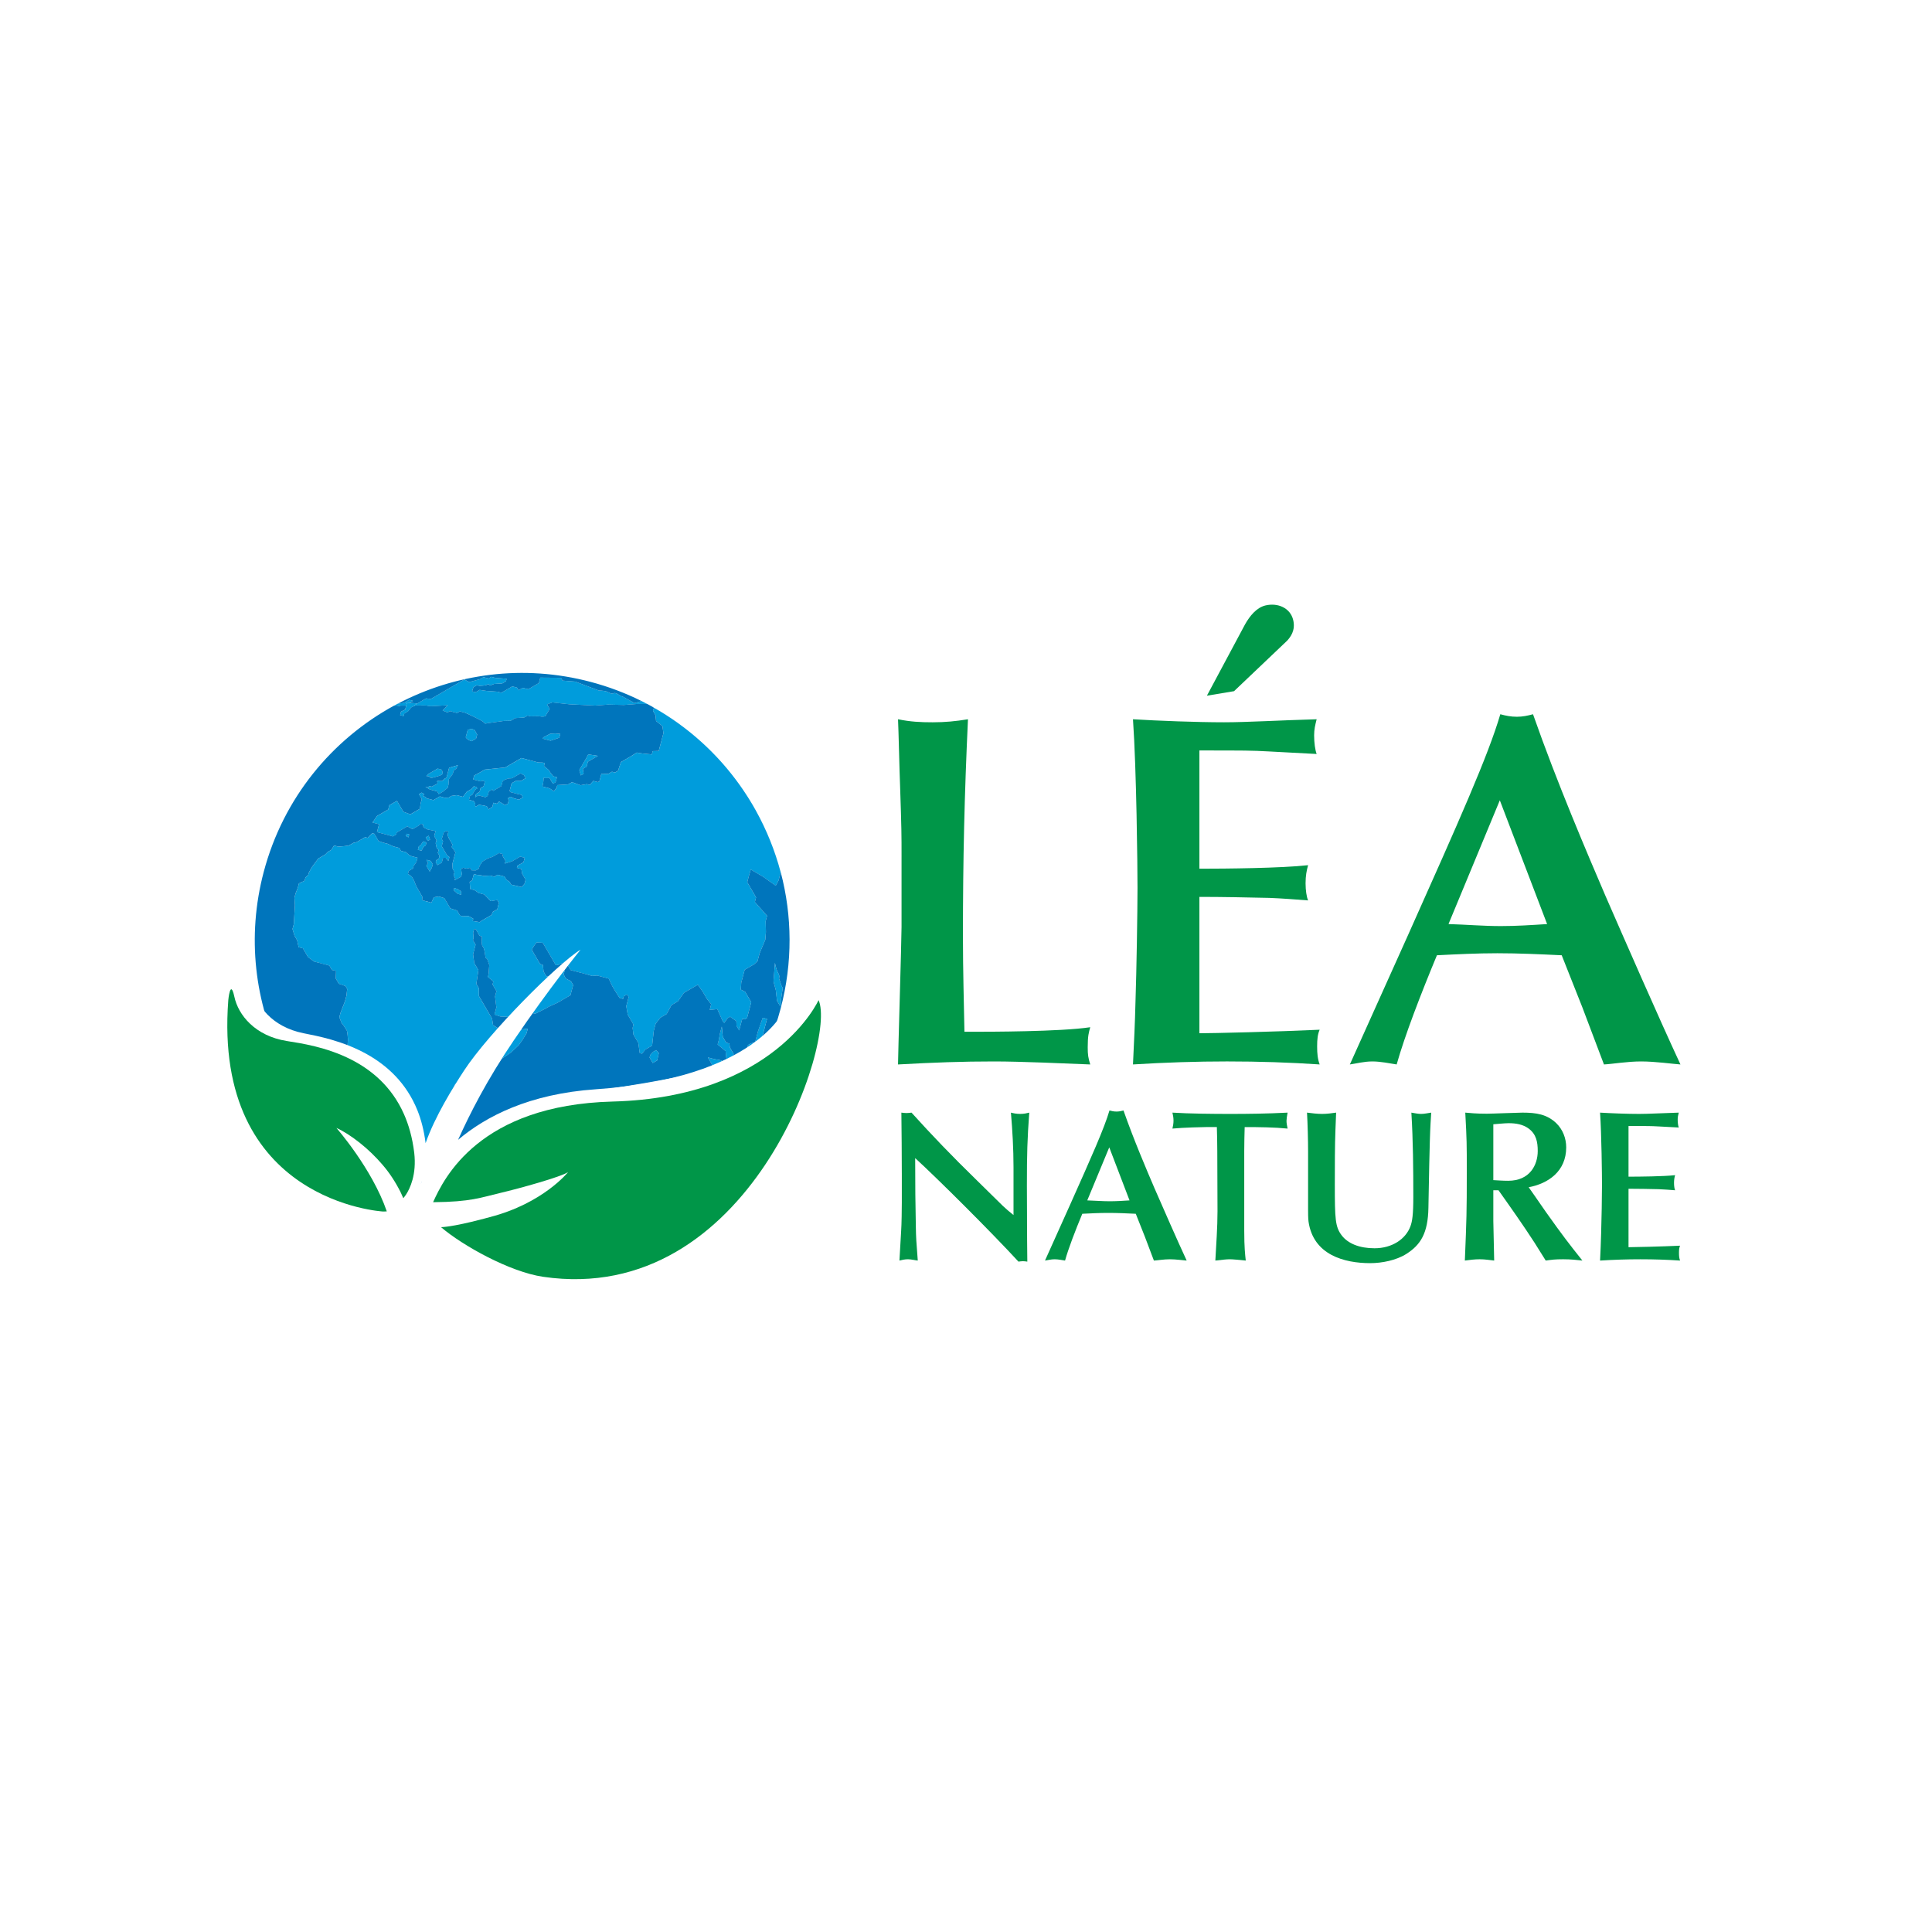 <?xml version="1.0" encoding="UTF-8"?>
<svg id="Calque_2" data-name="Calque 2" xmlns="http://www.w3.org/2000/svg" xmlns:xlink="http://www.w3.org/1999/xlink" viewBox="0 0 300 300">
  <defs>
    <style>
      .cls-1 {
        fill: #009648;
      }

      .cls-2 {
        fill: #0075bc;
      }

      .cls-3, .cls-4 {
        fill: #fff;
      }

      .cls-5 {
        fill: #009cdc;
      }

      .cls-4 {
        fill-rule: evenodd;
        filter: url(#drop-shadow-1);
      }
    </style>
    <filter id="drop-shadow-1" filterUnits="userSpaceOnUse">
      <feOffset dx="4.723" dy="4.723"/>
      <feGaussianBlur result="blur" stdDeviation="4.723"/>
      <feFlood flood-color="#1a171b" flood-opacity=".4"/>
      <feComposite in2="blur" operator="in"/>
      <feComposite in="SourceGraphic"/>
    </filter>
  </defs>
  <path class="cls-4" d="M16.412,77H243.031c21.294,0,38.557,13.503,38.557,30.162v114.837H54.968c-21.292,0-38.556-13.537-38.556-30.195V77Z"/>
  <g>
    <g>
      <path class="cls-1" d="M139.992,133.018c0-3.439,0-4.22-.234-11.173-.078-1.64-.234-8.673-.313-10.157,1.954,.391,3.438,.469,5.391,.469s3.517-.158,5.469-.469c-.547,11.799-.781,21.644-.781,33.676,0,5.47,.156,10.548,.234,14.846h1.406c2.266,0,13.518,0,18.128-.704-.235,.86-.391,1.33-.391,3.126,0,1.172,.078,1.642,.391,2.656-3.985-.156-10.705-.468-14.924-.468-5.001,0-9.22,.156-14.924,.468,0-1.249,.547-19.377,.547-21.331v-10.939Z"/>
      <path class="cls-1" d="M186.243,134.892c3.984,0,12.735-.077,16.877-.547-.235,.86-.391,1.642-.391,2.814,0,1.093,.156,2.11,.391,2.656-2.032-.156-4.063-.314-6.017-.391-3.594-.079-7.266-.156-10.86-.156v21.175c2.031,0,12.032-.235,18.673-.548-.313,.704-.391,1.486-.391,2.579,0,1.172,.078,1.954,.391,2.812-4.688-.312-9.377-.468-14.377-.468-4.687,0-9.61,.156-14.611,.468,.157-3.282,.314-6.485,.391-9.766,.157-4.531,.313-14.064,.313-17.658,0-3.282-.156-18.362-.703-26.175,3.829,.235,9.924,.469,14.143,.469,3.594,0,8.75-.314,14.376-.469-.235,.937-.391,1.563-.391,2.5,0,1.172,.156,2.265,.391,2.891l-7.345-.391c-2.891-.156-3.672-.156-10.86-.156v18.361Zm5.378-27.567l-4.214,.703,5.927-11.082c.731-1.301,1.784-2.599,3.152-2.929,1.899-.457,3.863,.355,4.32,2.254,.403,1.671-.477,2.687-.918,3.195l-8.266,7.859Z"/>
      <path class="cls-1" d="M245.784,156.614l-3.282-8.281c-3.36-.158-6.642-.314-10.001-.314-3.126,0-6.251,.156-9.376,.314-2.5,6.015-5.001,12.501-6.252,16.954-1.015-.156-2.5-.468-3.75-.468-1.328,0-2.423,.312-3.517,.468l9.064-20.158c7.892-17.659,12.423-27.815,14.298-34.223,.859,.235,1.641,.391,2.578,.391,.86,0,1.642-.156,2.5-.391,3.751,10.704,8.438,21.644,11.251,28.206,2.969,6.798,8.126,18.597,11.642,26.175-1.172-.077-3.906-.468-6.094-.468s-4.376,.391-5.782,.468l-3.282-8.673Zm-12.892-32.346l-7.97,19.221c2.734,.077,5.391,.312,8.125,.312,2.422,0,4.767-.156,7.189-.312l-7.345-19.221Z"/>
    </g>
    <g>
      <path class="cls-1" d="M140.032,182.178c0-3.148-.034-6.296-.067-9.41,.268,.033,.536,.066,.804,.066s.502-.033,.77-.066c3.181,3.516,6.161,6.63,10.213,10.581l3.952,3.885c.636,.602,.938,.837,1.674,1.44v-7.434c0-2.847-.168-5.726-.402-8.472,.402,.1,.837,.2,1.44,.2s1.004-.101,1.407-.2c-.302,4.052-.369,6.429-.369,11.318,0,1.942,.034,6.764,.034,8.505,0,.736,.033,2.478,.033,3.315-.235-.034-.469-.067-.67-.067-.234,0-.469,.034-.703,.067-4.253-4.622-12.49-12.825-16.039-16.073,0,4.554,.033,6.998,.101,10.548,.033,1.942,.067,2.277,.301,5.358-.369-.033-1.038-.201-1.507-.201-.502,0-.937,.101-1.339,.201l.268-4.655c.067-.904,.101-3.415,.101-4.353v-4.554Z"/>
      <path class="cls-1" d="M177.77,192.023l-1.407-3.549c-1.44-.067-2.846-.134-4.286-.134-1.34,0-2.679,.067-4.019,.134-1.072,2.577-2.143,5.358-2.678,7.266-.436-.067-1.072-.201-1.608-.201-.568,0-1.038,.134-1.506,.201l3.884-8.64c3.382-7.568,5.324-11.921,6.128-14.666,.368,.101,.703,.167,1.105,.167,.368,0,.703-.066,1.072-.167,1.607,4.587,3.616,9.275,4.821,12.088,1.273,2.914,3.483,7.97,4.99,11.218-.502-.033-1.674-.201-2.612-.201s-1.875,.168-2.478,.201l-1.406-3.717Zm-5.525-13.863l-3.416,8.238c1.172,.033,2.311,.133,3.483,.133,1.038,0,2.042-.066,3.081-.133l-3.148-8.238Z"/>
      <path class="cls-1" d="M193.206,191.152c0,2.546,.134,3.651,.235,4.588-.971-.101-2.043-.201-2.445-.201-.568,0-1.072,.067-2.277,.201,.134-2.546,.335-5.123,.335-7.669l-.034-9.342c0-1.239-.033-2.411-.067-3.718h-1.674c-.301,0-3.516,.067-5.224,.235,.101-.402,.167-.837,.167-1.239s-.066-.837-.167-1.238c2.645,.167,6.362,.2,8.941,.2,2.78,0,5.727-.034,8.941-.2-.101,.569-.168,1.004-.168,1.272,0,.369,.067,.671,.168,1.206-1.975-.201-4.353-.235-6.664-.235-.033,1.206-.067,2.478-.067,3.751v12.389Z"/>
      <path class="cls-1" d="M207.371,175.313c-.101,2.546-.101,5.76-.101,8.64,0,5.324,.067,6.53,1.038,7.836,.972,1.305,2.78,2.042,5.124,2.042,2.712,0,4.855-1.407,5.592-3.449,.268-.736,.435-1.774,.435-4.521,0-4.353-.034-8.74-.301-13.093,.469,.066,.971,.2,1.507,.2s1.072-.134,1.574-.2l-.1,1.607c-.168,2.879-.268,9.778-.335,13.161-.067,3.951-1.206,5.759-3.416,7.166-1.573,1.004-3.817,1.44-5.625,1.44-4.019,0-8.84-1.273-9.577-6.463-.067-.47-.067-1.474-.067-1.776v-9.107c0-1.708-.067-4.32-.168-6.028,.771,.1,1.607,.2,2.344,.2s1.507-.101,2.177-.2l-.101,2.545Z"/>
      <path class="cls-1" d="M238.311,185.693c.501,.704,1.238,1.809,1.741,2.512,2.645,3.717,3.55,4.889,5.66,7.534-.937-.101-1.775-.201-2.981-.201-1.305,0-1.708,.067-2.712,.201-.502-.77-1.239-2.009-1.741-2.78-1.709-2.645-3.785-5.592-5.593-8.137h-.803v4.756c0,.971,.133,5.291,.133,6.161-.67-.067-1.406-.201-2.243-.201-.771,0-1.575,.101-2.311,.201,.267-6.597,.301-7.333,.301-13.796,0-4.387,0-4.856-.234-9.175,.77,.066,1.64,.167,3.348,.167,.871,0,4.755-.167,5.526-.167,2.177,0,3.818,.267,5.257,1.641,1.005,.971,1.54,2.344,1.54,3.75,0,3.717-2.779,5.625-5.827,6.195l.938,1.338Zm-6.429-2.443c.636,.033,1.439,.1,2.31,.1,3.349,0,4.587-2.444,4.587-4.621,0-1.407-.234-2.613-1.406-3.483-.904-.669-2.009-.837-3.114-.837-.636,0-1.876,.134-2.377,.168v8.673Z"/>
      <path class="cls-1" d="M252.876,182.713c1.708,0,5.458-.034,7.233-.235-.101,.369-.168,.704-.168,1.206,0,.47,.067,.905,.168,1.139-.871-.067-1.741-.134-2.579-.168-1.54-.034-3.114-.066-4.654-.066v9.075c.87,0,5.156-.101,8.003-.235-.134,.302-.168,.636-.168,1.105,0,.503,.033,.837,.168,1.206-2.009-.134-4.018-.201-6.161-.201-2.009,0-4.119,.067-6.262,.201,.066-1.407,.133-2.78,.167-4.186,.067-1.942,.134-6.028,.134-7.568,0-1.407-.067-7.87-.301-11.218,1.64,.1,4.253,.2,6.06,.2,1.54,0,3.75-.134,6.162-.2-.101,.402-.168,.67-.168,1.072,0,.502,.067,.971,.168,1.238l-3.148-.167c-1.238-.067-1.574-.067-4.654-.067v7.869Z"/>
    </g>
  </g>
  <g>
    <g>
      <polygon class="cls-5" points="63.545 129.568 63.135 129.461 63.041 129.818 63.423 130.029 63.545 129.568"/>
      <g>
        <path class="cls-5" d="M62.125,109.578l.955-.008,.043-.168,.084-.315,.39,.039,.11-.064,.242-.141,.17-.099-.576-.152-.825,.48-.931,.109h-.006s-.58,.311-.58,.311h.002s.472,.01,.472,.01c0,0,.549,.165,.45-.002Z"/>
        <g>
          <path class="cls-5" d="M67.914,121.447c.168,.292-.425,.465-.425,.465l-.419,.243-.442-.089s-.068,.255-.324,.188l-.256-.069,.713,.409,1.124,.298,.246,.42,.646-.376,.735-.599,.122-.46,.077-.911,.589-.775,.135-.511,.417-.328,.252-.535-1.366,.403-.406,1.537-.325,.186-.363,.342-.437-.006s-.46-.122-.29,.168Z"/>
          <path class="cls-5" d="M101.394,110.383l.395,.68,.089,.899,.99,.809,.152,1.08-.731,2.763-.938,.026-.135,.511-1.333-.135-.422-.057-.576-.098-.887,.559-1.586,.922-.435,1.336-.488,.282-.461-.122-.58,.339-1.067-.009-.304,1.151-.228,.132-.715-.189-.549,.621-.459-.121-.98,.177-1.32-.485-.617,.356-1.168,.075-.5,.032-.109,.408-.419,.547-.649-.446-1.125-.298,.125-.678,.073-.692,.255,.069,.636-.024,.527,.906,.423-.245,.203-.768-.564-.148-.492-.624-.187-.322-.763-.641,.121-.46-.306-.081-.705-.022-1.688-.447-.563-.151-.358-.094-.615,.357-.453,.264-.291,.169-.746,.433-.419,.246-1.183,.124-1.998,.209-.873,.507-.763,.403-.163,.612,1.177,.311,.194-.112,.449,.119-.2,.755-.467,.273-.157,.592-.546,.316-.137,.519,.509-.297,1.088,.288,.338-.198,.184-.692,.549-.319,.133,.226,.807-.47,.453-.263,.204-.768,.273-.201,.606-.221,.586-.037,1.327-.771,.522,.303,.264,.452-.325,.188-.387,.225-.789-.017-.68,.395-.311,1.178,.113,.194,1.023,.271,.699,.157,.225,.387-.614,.359-.768-.204-.535-.251-.438,.253,.159,.273-.142,.539-.421,.244-.94-.579-.315,.356-.562-.149-.162,.615-.578,.423-.283-.485-.41-.109-.812-.134-.356,.208c-.355,.206-.206-.357-.206-.357l-.244-.421-.742-.195,.155-.589,.356-.207,.453-.783,.323-.189-.132-.226-.409-.108-.36,.425-.742,.433-.589,.774-.971-.257-.798,.119-.453,.263-.555,.029-.806-.213-.356,.208-.291,.169-.34,.198-1.049-.278s-.131-.226-.438-.307c-.306-.082,.081-.307,.081-.307l-.42-.277-.422,.243,.245,.421,.188,.325-.189,.716-.105,.811-1.029,.598-.449,.262-1.091-.397-.409-.706-.263-.45-.317-.546-.449,.261-.739,.43-.174,.659-.902,.524-.835,.484-.701,1.011,1.015,.268-.323,1.221,1.857,.492,.609,.179,.518-.3,.082-.308,.712-.413,.386-.226,.552-.32,.642,.362,.205,.055,.324-.189,.55-.319,.382-.31,.307,.081,.096,.464,.573,.317,.205,.054,.782,.153,.307,.08-.204,.766,.358,.616-.129,.485,.156,.753,.302,.299-.122,.461,.265,.453-.122,.459-.387,.227-.082,.307,.264,.452,.679-.393,.197-.742h.41l.416,.495,.163-.615-.369-.262-.187-.324-.113-.194-.244-.421-.282-.485,.203-.766-.207-.358,.114-.324,.177-.665,.42-.246,.333,.089-.142,.537,.197,.491,.281,.484,.282,.487-.109,.407,.369,.481,.205,.356-.467,1.764,.041,.778,.283,.485-.142,.537,.253,.438-.085,.32,.478-.277,.531-.277,.107-.411-.116-.797,.323-.189,.513,.135,.578-.12,.225,.388,.656,.012,.452-.265,.109-.409,.46-.701,.291-.168,.55-.319,.722-.248,.745-.433,.259-.151,.639,.17-.075,.281,.452,.776-.109,.408,1.134-.355,.713-.414,.549-.319,.69,.184-.183,.689-.679,.394-.259,.151-.089,.332,.69,.183,.133,.747,.244,.42,.282,.486-.177,.664-.456,.483-.256-.068-1.343-.303-.246-.421-.527-.384-.262-.453-1.074-.285-.519,.3-.665-.176-1.001,.064-.41-.109-.691-.074-.409-.109-.259,.973-.387,.226,.086,1.118,.666,.177,.648,.444,.87,.232,.986,1.027,1.03-.164,.244,.418-.237,1.004-.744,.433-.115,.435-1.116,.648-.517,.3-.231,.2-1.102-.183,.096-.358-.764-.421-.886,.039-.409-.107-.452-.777-1.06-.338-.282-.483-.64-1.101-.53-.167-.359-.095-.745,.13-.384,.83-1.432-.381,.033-.538-.358-.615-.564-.97-.379-.951-.337-.582-.598-.432,.122-.46,.649-.376,.094-.356,.444-.65,.177-.666-1.178-.312-.621-.548-.767-.203-.263-.453-.922-.245-.88-.397-.665-.174-.755-.255-.205-.356-.301-.518-.15-.26-.334-.087-.684,.724-.41-.109-.323,.187-1.038,.602-.46,.096-.712,.415-.682,.093-.95,.075-.666-.174-.395,.661-.583,.34-.378,.392-.68,.395-.42,.246-.51,.686-.509,.687-.437,.813-.094,.358-.429,.38-.135,.511-.881,.424-.189,.716-.319,.791-.189,.716,.074,1.17-.169,2.911-.203,.769,.318,1.069,.397,.679,.234,1.077,.665,.176,.377,.647,.413,.709,.915,.683,2.404,.635,.396,.681,.646,.143-.042,1.194,.471,.807,1.029,.356,.264,.454-.105,1.011-.23,.872-.361,.944-.346,.894-.176,.665,.359,.916,.329,.414s.352,.532,.465,.726c.112,.195,.184,1.363,.184,1.363l-.065,1.077,.358,.615-.095,.878-.381,1.436-.794,.937-.129,.895-.23,.872,.946,1.181,.565,.968,.885,3.687,.357,.614s-2.822-.343,1.534,3.335c4.356,3.681,10.583,3.498,10.583,3.498l1.526-1.553,1.997-1.599-.641-5.43,.14-1.768,.195-1.151-.158-1.468,1.262-.732,1.162-.981,1.812-1.052,.583-.34,1.584-.401,1.165-.677,1.205-.83,1.173-1.114,.522-.737,.67-1.079,.19-.719-1.929,.257-1.899-.066-.665-.176-.89-.565-.167-1.026-.358-.615-.545-.938-.301-.518-.283-.485-.544-.938-.009-1.208-.395-.678,.319-2.133-.359-.614-.282-.485-.187-1.364,.392-1.485-.413-.71,.095-.359-.067-.783,.163-.614,.255,.068,.397,.68,.187,.323,.376,.127-.05,.809,.07,.564,.281,.485,.115,.496,.141,.916,.267,.236,.309,.9-.109,1.45-.108,.407,.849,.719-.121,.459,.602,1.035-.218,.82,.207,1.696-.298,1.125,.908,.296,1.564,.086,1.21-.226,1.78-.517,.869,.23,1.643-.822,.486-.282,1.337-.605,2.005-1.166,.42-1.586-.338-.581-.815-.434-.326-.635,.15-.564-.522-.301-.202,.767-.388,.226-.648,.376-.511-.135-.576-.098-.415-.713-.113-1.017-.448-.173-.601-1.035-.678-1.165,.302-.522,.433-.597,.975,.038,.226,.39,.64,1.098,.545,.939,.62,1.068,.58-.122,.386-.223,.374,.044,.558,.367,.394,.68,2.38,.63,.966,.283,.783-.067,1.791,.475,.561,1.189,.376,.646,.588,.924,.19,.27,.512,.136,.109-.41,.517-.301,.243,.421-.373,1.409,.228,1.316,.882,1.523-.117,.545,.115,1.014,.77,1.326,.215,1.563,.358,.095,.497-.634,.518-.3,.551-.32,.257-2.314,.285-1.076,.744-.951,.971-.565,.751-1.389,1.002-.584,.926-1.316,1.035-.599,.55-.321,.582-.338,.812,1.172,.62,1.069,.636,.797-.231,.871,1.184-.125,.86,1.924,.215,.221,.524-.737,.389-.227,.965,.693,.03,.721,.412,.711,.475-1.791,.421,.059,.325-.189,.651-2.456-.245-.418-.434-.745-.264-.453-.674-.344,.067-1.075,.528-1.996,1.067-.622,.421-.245,.506-.468,.325-1.228,.89-2.117,.094-1.181-.04-1.705,.217-.818-1.896-2.145,.189-.717-.977-1.681-.394-.679,.278-1.051,.267-.914,1.897,1.105,1.983,1.402,.437-.816,.257-.972,.097-.228v-.002c-.008-.031-.017-.061-.026-.091-.904-3.373-2.203-6.587-3.865-9.58,0-.002,0-.002,0-.002-.158-.283-.319-.564-.483-.844-.047-.079-.094-.158-.142-.238-.12-.2-.239-.399-.361-.595-.082-.131-.165-.262-.247-.393-.092-.143-.184-.288-.278-.43-.106-.165-.216-.328-.325-.491-.073-.107-.145-.216-.218-.324-.127-.185-.255-.367-.384-.55-.062-.086-.122-.172-.184-.257-.139-.194-.281-.387-.423-.577-.056-.075-.114-.15-.169-.224-.148-.194-.297-.387-.447-.579-.058-.074-.115-.146-.174-.219-.148-.187-.299-.373-.451-.557-.064-.08-.131-.158-.197-.237-.147-.174-.292-.344-.439-.516-.08-.092-.16-.183-.242-.275-.135-.154-.27-.305-.409-.456-.102-.114-.205-.225-.308-.335-.118-.127-.236-.254-.357-.38-.131-.139-.266-.277-.4-.413-.094-.096-.187-.192-.279-.285-.174-.171-.346-.342-.522-.51-.06-.057-.118-.116-.179-.173-.22-.21-.443-.42-.67-.627-.015-.014-.031-.029-.047-.042-2.303-2.097-4.862-3.951-7.65-5.518-.005-.004-.012-.008-.016-.01-.028-.015-.054-.029-.079-.045-.015-.006-.028-.013-.043-.023l.015,.011,.309,.215-.167,.449Z"/>
          <path class="cls-5" d="M66.724,120.667c.131,.226,.705,.022,.705,.022l.889-.255,.454-.263-.158-.645-.664-.177-1.069,.62-.452,.263-.217,.298s.381-.092,.513,.136Z"/>
          <path class="cls-5" d="M120.107,152.396l.36,1.348,.187,1.659,.505,.867c.029-.107,.055-.215,.082-.321l.071-.999,.231-1.549-.185-.317-.403-1.181s.202-.26-.135-.842c-.34-.581-.483-1.56-.483-1.56l-.153,1.93-.078,.966Z"/>
          <path class="cls-5" d="M118.435,158.038l-.744,2.13-.443,1.674-.674,.18-.422,.245-.223,.837-.633,.37-.513,.579,.011,.015c1.244-.597,2.36-1.256,3.283-1.977l1.026-3.875-.668-.178Z"/>
          <polygon class="cls-5" points="101.889 163.055 101.413 163.331 100.976 163.797 100.865 164.216 101.358 165.062 102.044 164.663 102.303 163.523 101.889 163.055"/>
          <path class="cls-5" d="M113.323,162.636l-.067-.599-.5-.131-.339-.584-.184-.315-.156-1.608-.288,1.086-.182,1.026-.178,.67,1.245,1.046,.09,1.009,.338,.579c.233-.096,.464-.194,.693-.292l.112-.88-.584-1.007Z"/>
          <path class="cls-5" d="M96.821,108.236l-.592-.239s-.638-.54-.979-.342c-.338,.197-.69-.184-1.15-.305-.462-.122-1.116-.131-1.116-.131l-3.663-1.381-1.972-.153-.255-.436-3.199-.026-.224,.845-1.651,.959-.846-.223-.656,.382-.239-.413-.73-.194-.486,.283-1.214,.704-.614-.162-1.695-.12-1.068-.16-.63,.366-.537-.141,.21-.643,.534-.311,.384,.102s.905-.006,1.197-.177c.292-.169,.46,.123,.46,.123l.641-.241,1.253-.08,.291-.169,.292-.169,.101-.386-1.771-.14-.615-.162-.399,.264-.806-.214-.534,.312-1.684,.458-.755-.406-1.845,1.074-1.797,1.045-1.556,.903-.742-.087-.746,.433-.583,.339-.041,.027-.486,.315,.137-.002,1.59-.013,.872,.122,2.623-.151-.796,.816,.762,.304,.363-.212,1.113,.295,.438-.253,.845,.224s2.719,1.214,2.89,1.504c.169,.292,.459,.122,.459,.122l2.646-.367,1.049-.026,.712-.414,1.378-.086,.536-.311,.46,.121,1.319-.019s.654,.173,.993-.024l.662-1.1-.41-.704,.812-.311,2.712,.293,3.953,.195,2.014-.152,2.437,.059,2.043-.154s1.544-.007,1.576-.009h.004s-.006-.002-.008-.002l-.497-.257c-.129-.066-.254-.132-.38-.195h-.005s-1.067,.332-1.067,.332l-1.723-.95Z"/>
          <path class="cls-5" d="M84.418,114.732c.307,.081,1.073,.284,1.073,.284l1.355-.463,.157-.589-.802-.075-.752,.047-.95,.49s-.388,.225-.08,.307Z"/>
          <polygon class="cls-5" points="90.625 120.156 90.5 119.384 91.085 119.045 91.286 118.277 92.064 117.825 92.843 117.374 91.34 117.14 91.003 117.791 89.958 119.569 90.187 120.41 90.625 120.156"/>
          <path class="cls-5" d="M110.832,164.439c-.501-.132-.919-.244-.919-.244l.798,1.376,.062,.106c.516-.177,1.025-.357,1.522-.546l-.27-.465-1.193-.226Z"/>
          <path class="cls-5" d="M73.59,114.884l.339-.198,.168-.633-.431-.74-.509-.135-.534,.157-.304,1.15c.254,.437,.906,.609,.906,.609l.365-.211Z"/>
        </g>
        <g>
          <polygon class="cls-5" points="64.795 109.245 63.597 109.126 63.207 109.087 63.123 109.402 63.08 109.57 62.915 110.188 62.274 110.51 62.131 111.049 62.67 111.192 62.772 110.807 63.354 110.468 63.844 109.859 64.446 109.557 64.309 109.559 64.795 109.245"/>
          <polygon class="cls-5" points="66.781 130.373 66.56 129.766 66.107 130.029 66.425 130.578 66.781 130.373"/>
          <polygon class="cls-5" points="65.778 131.475 66.101 131.287 66.223 130.827 65.725 130.64 65.278 131.287 65.021 131.438 64.886 131.951 65.446 132.1 65.778 131.475"/>
          <polygon class="cls-5" points="71.631 138.937 71.561 138.372 71.089 138.083 70.542 137.881 70.446 138.242 71.068 138.79 71.631 138.937"/>
          <polygon class="cls-5" points="66.198 134.431 66.726 135.338 67.042 134.766 67.209 134.235 67.022 133.91 66.889 133.685 66.224 133.509 66.461 134.064 66.198 134.431"/>
        </g>
      </g>
    </g>
    <g>
      <path class="cls-2" d="M121.248,135.511l-.097,.228-.257,.972-.437,.816-1.983-1.402-1.897-1.105-.267,.914-.278,1.051,.394,.679,.977,1.681-.189,.717,1.896,2.145-.217,.818,.04,1.705-.094,1.181-.89,2.117-.325,1.228-.506,.468-.421,.245-1.067,.622-.528,1.996-.067,1.075,.674,.344,.264,.453,.434,.745,.245,.418-.651,2.456-.325,.189-.421-.059-.475,1.791-.412-.711-.03-.721-.965-.693-.389,.227-.524,.737-.215-.221-.86-1.924-1.184,.125,.231-.871-.636-.797-.62-1.069-.812-1.172-.582,.338-.55,.321-1.035,.599-.926,1.316-1.002,.584-.751,1.389-.971,.565-.744,.951-.285,1.076-.257,2.314-.551,.32-.518,.3-.497,.634-.358-.095-.215-1.563-.77-1.326-.115-1.014,.117-.545-.882-1.523-.228-1.316,.373-1.409-.243-.421-.517,.301-.109,.41-.512-.136-.19-.27-.588-.924-.376-.646-.561-1.189-1.791-.475-.783,.067-.966-.283-2.38-.63-.394-.68-.558-.367-.374-.044-.386,.223-.58,.122-.62-1.068-.545-.939-.64-1.098-.226-.39-.975-.038-.433,.597-.302,.522,.678,1.165,.601,1.035,.448,.173,.113,1.017,.415,.713,.576,.098,.511,.135,.648-.376,.388-.226,.202-.767,.522,.301-.15,.564,.326,.635,.815,.434,.338,.581-.42,1.586-2.005,1.166-1.337,.605-.486,.282-1.643,.822-.869-.23-1.78,.517-1.21,.226-1.564-.086-.908-.296,.298-1.125-.207-1.696,.218-.82-.602-1.035,.121-.459-.849-.719,.108-.407,.109-1.45-.309-.9-.267-.236-.141-.916-.115-.496-.281-.485-.07-.564,.05-.809-.376-.127-.187-.323-.397-.68-.255-.068-.163,.614,.067,.783-.095,.359,.413,.71-.392,1.485,.187,1.364,.282,.485,.359,.614-.319,2.133,.395,.678,.009,1.208,.544,.938,.283,.485,.301,.518,.545,.938,.358,.615,.167,1.026,.89,.565,.665,.176,1.899,.066,1.929-.257-.19,.719-.67,1.079-.522,.737-1.173,1.114-1.205,.83-1.165,.677-1.584,.401-.583,.34-1.812,1.052-1.162,.981-1.262,.732,.158,1.468-.195,1.151-.14,1.768-.13,.589c.034,1.114,.072,2.282,.46,2.977,.266,.475-.147,1.055,.197,1.44-.329,.667,.362,.176,.113,.423,.333-.294-.187,.158,.054-.051,4.664-3.745,11.104-7.336,19.397-8.501,.763-.107,1.51-.215,2.243-.323l.003-.002h.011c4.899-.718,9.091-1.425,12.628-2.143,1.793-.429,3.618-.931,5.354-1.515l-.062-.106-.798-1.376s.419,.112,.919,.244l1.193,.226,.27,.465c.273-.105,.543-.209,.808-.315l-.338-.579-.09-1.009-1.245-1.046,.178-.67,.182-1.026,.288-1.086,.156,1.608,.184,.315,.339,.584,.5,.131,.067,.599,.584,1.007-.112,.88c.34-.148,.675-.301,.998-.455l-.011-.015,.513-.579,.633-.37,.223-.837,.422-.245,.674-.18,.443-1.674,.744-2.13,.668,.178-1.026,3.875c1.058-.829,1.864-1.739,2.312-2.743,.301-.89,.575-1.793,.818-2.712,1.902-7.179,1.798-14.418,.041-21.124Zm-19.89,29.551l-.493-.846,.111-.418,.438-.466,.476-.277,.414,.469-.259,1.139-.686,.399Zm19.296-9.658l-.187-1.659-.36-1.348,.078-.966,.153-1.93s.143,.979,.483,1.56c.337,.582,.135,.842,.135,.842l.403,1.181,.185,.317-.231,1.549-.071,.999c-.027,.106-.054,.214-.082,.321l-.505-.867Z"/>
      <path class="cls-2" d="M65.982,181.004l-.024-.006c-3.078-.816-4.83-1.111-6.421-2.736l-2.553-1.599-.092-.681-1.449-1.453-.357-.614-.885-3.687-.565-.968-.946-1.181,.23-.872,.129-.895,.794-.937,.381-1.436,.095-.878-.358-.615,.065-1.077s-.072-1.168-.184-1.363c-.114-.194-.465-.726-.465-.726l-.329-.414-.359-.916,.176-.665,.346-.894,.361-.944,.23-.872,.105-1.011-.264-.454-1.029-.356-.471-.807,.042-1.194-.646-.143-.396-.681-2.404-.635-.915-.683-.413-.709-.377-.647-.665-.176-.234-1.077-.397-.679-.318-1.069,.203-.769,.169-2.911-.074-1.17,.189-.716,.319-.791,.189-.716,.881-.424,.135-.511,.429-.38,.094-.358,.437-.813,.509-.687,.51-.686,.42-.246,.68-.395,.378-.392,.583-.34,.395-.661,.666,.174,.95-.075,.682-.093,.712-.415,.46-.096,1.038-.602,.323-.187,.41,.109,.684-.724,.334,.087,.15,.26,.301,.518,.205,.356,.755,.255,.665,.174,.88,.397,.922,.245,.263,.453,.767,.203,.621,.548,1.178,.312-.177,.666-.444,.65-.094,.356-.649,.376-.122,.46,.598,.432,.337,.582,.379,.951,.564,.97,.358,.615-.033,.538,1.432,.381,.384-.83,.745-.13,.359,.095,.53,.167,.64,1.101,.282,.483,1.06,.338,.452,.777,.409,.107,.886-.039,.764,.421-.096,.358,1.102,.183,.231-.2,.517-.3,1.116-.648,.115-.435,.744-.433,.237-1.004-.244-.418-1.03,.164-.986-1.027-.87-.232-.648-.444-.666-.177-.086-1.118,.387-.226,.259-.973,.409,.109,.691,.074,.41,.109,1.001-.064,.665,.176,.519-.3,1.074,.285,.262,.453,.527,.384,.246,.421,1.343,.303,.256,.068,.456-.483,.177-.664-.282-.486-.244-.42-.133-.747-.69-.183,.089-.332,.259-.151,.679-.394,.183-.689-.69-.184-.549,.319-.713,.414-1.134,.355,.109-.408-.452-.776,.075-.281-.639-.17-.259,.151-.745,.433-.722,.248-.55,.319-.291,.168-.46,.701-.109,.409-.452,.265-.656-.012-.225-.388-.578,.12-.513-.135-.323,.189,.116,.797-.107,.411-.531,.277-.478,.277,.085-.32-.253-.438,.142-.537-.283-.485-.041-.778,.467-1.764-.205-.356-.369-.481,.109-.407-.282-.487-.281-.484-.197-.491,.142-.537-.333-.089-.42,.246-.177,.665-.114,.324,.207,.358-.203,.766,.282,.485,.244,.421,.113,.194,.187,.324,.369,.262-.163,.615-.416-.495h-.41l-.197,.742-.679,.393-.264-.452,.082-.307,.387-.227,.122-.459-.265-.453,.122-.461-.302-.299-.156-.753,.129-.485-.358-.616,.204-.766-.307-.08-.782-.153-.205-.054-.573-.317-.096-.464-.307-.081-.382,.31-.55,.319-.324,.189-.205-.055-.642-.362-.552,.32-.386,.226-.712,.413-.082,.308-.518,.3-.609-.179-1.857-.492,.323-1.221-1.015-.268,.701-1.011,.835-.484,.902-.524,.174-.659,.739-.43,.449-.261,.317,.546,.263,.45,.409,.706,1.091,.397,.449-.262,1.029-.598,.105-.811,.189-.716-.188-.325-.245-.421,.422-.243,.42,.277s-.387,.225-.081,.307c.307,.08,.438,.307,.438,.307l1.049,.278,.34-.198,.291-.169,.356-.208,.806,.213,.555-.029,.453-.263,.798-.119,.971,.257,.589-.774,.742-.433,.36-.425,.409,.108,.132,.226-.323,.189-.453,.783-.356,.207-.155,.589,.742,.195,.244,.421s-.149,.563,.206,.357l.356-.208,.812,.134,.41,.109,.283,.485,.578-.423,.162-.615,.562,.149,.315-.356,.94,.579,.421-.244,.142-.539-.159-.273,.438-.253,.535,.251,.768,.204,.614-.359-.225-.387-.699-.157-1.023-.271-.113-.194,.311-1.178,.68-.395,.789,.017,.387-.225,.325-.188-.264-.452-.522-.303-1.327,.771-.586,.037-.606,.221-.273,.201-.204,.768-.453,.263-.807,.47-.133-.226-.549,.319-.184,.692-.338,.198-1.088-.288-.509,.297,.137-.519,.546-.316,.157-.592,.467-.273,.2-.755-.449-.119-.194,.112-1.177-.311,.163-.612,.763-.403,.873-.507,1.998-.209,1.183-.124,.419-.246,.746-.433,.291-.169,.453-.264,.615-.357,.358,.094,.563,.151,1.688,.447,.705,.022,.306,.081-.121,.46,.763,.641,.187,.322,.492,.624,.564,.148-.203,.768-.423,.245-.527-.906-.636,.024-.255-.069-.073,.692-.125,.678,1.125,.298,.649,.446,.419-.547,.109-.408,.5-.032,1.168-.075,.617-.356,1.32,.485,.98-.177,.459,.121,.549-.621,.715,.189,.228-.132,.304-1.151,1.067,.009,.58-.339,.461,.122,.488-.282,.435-1.336,1.586-.922,.887-.559,.576,.098,.422,.057,1.333,.135,.135-.511,.938-.026,.731-2.763-.152-1.08-.99-.809-.089-.899-.395-.68,.167-.449-.309-.215c-.251-.14-.502-.277-.755-.412-.032,.002-1.576,.009-1.576,.009l-2.043,.154-2.437-.059-2.014,.152-3.953-.195-2.712-.293-.812,.311,.41,.704-.662,1.1c-.339,.196-.993,.024-.993,.024l-1.319,.019-.46-.121-.536,.311-1.378,.086-.712,.414-1.049,.026-2.646,.367s-.29,.169-.459-.122c-.171-.291-2.89-1.504-2.89-1.504l-.845-.224-.438,.253-1.113-.295-.363,.212-.762-.304,.796-.816-2.623,.151-.872-.122-1.59,.013-.602,.302-.49,.609-.582,.339-.102,.385-.538-.143,.143-.539,.641-.322,.164-.618-.955,.008c.099,.168-.45,.002-.45,.002l-.472-.01c-9.654,5.27-17.208,14.339-20.246,25.811-5.362,20.242,5.198,40.953,23.957,48.858,.746-.887,1.628-1.864,2.646-2.877-.548-.106-1.074-.226-1.577-.359Zm4.56-43.124l.547,.202,.472,.289,.07,.565-.563-.148-.622-.548,.096-.361Zm-3.653-4.196l.133,.225,.187,.325-.167,.531-.316,.573-.527-.907,.262-.367-.236-.555,.665,.176Zm-.329-3.919l.221,.607-.356,.205-.319-.549,.453-.263Zm-1.539,1.672l.257-.151,.447-.647,.497,.187-.122,.46-.322,.188-.332,.626-.56-.149,.136-.513Zm-1.886-1.977l.41,.107-.122,.461-.382-.211,.094-.357Zm27.868-11.67l.338-.651,1.502,.234-.779,.452-.778,.452-.201,.768-.585,.339,.125,.772-.438,.253-.229-.841,1.045-1.778Zm-6.504-3.366l.95-.49,.752-.047,.802,.075-.157,.589-1.355,.463s-.766-.203-1.073-.284c-.308-.082,.08-.307,.08-.307Zm-11.876-1.09l.534-.157,.509,.135,.431,.74-.168,.633-.339,.198-.365,.211s-.652-.172-.906-.609l.304-1.15Zm-3.982,7.949l.363-.342,.325-.186,.406-1.537,1.366-.403-.252,.535-.417,.328-.135,.511-.589,.775-.077,.911-.122,.46-.735,.599-.646,.376-.246-.42-1.124-.298-.713-.409,.256,.069c.256,.067,.324-.188,.324-.188l.442,.089,.419-.243s.593-.173,.425-.465c-.169-.29,.29-.168,.29-.168l.437,.006Zm-2.213-1.051l.452-.263,1.069-.62,.664,.177,.158,.645-.454,.263-.889,.255s-.574,.205-.705-.022c-.132-.228-.513-.136-.513-.136l.217-.298Z"/>
      <path class="cls-2" d="M63.543,108.669l.576,.152-.17,.099-.242,.141-.11,.064,1.198,.119,.041-.027,.583-.339,.746-.433,.742,.087,1.556-.903,1.797-1.045,1.845-1.074,.755,.406,1.684-.458,.534-.312,.806,.214,.399-.264,.615,.162,1.771,.14-.101,.386-.292,.169-.291,.169-1.253,.08-.641,.241s-.168-.292-.46-.123c-.292,.171-1.197,.177-1.197,.177l-.384-.102-.534,.311-.21,.643,.537,.141,.63-.366,1.068,.16,1.695,.12,.614,.162,1.214-.704,.486-.283,.73,.194,.239,.413,.656-.382,.846,.223,1.651-.959,.224-.845,3.199,.026,.255,.436,1.972,.153,3.663,1.381s.655,.009,1.116,.131c.46,.121,.812,.502,1.15,.305,.341-.197,.979,.342,.979,.342l.592,.239,1.723,.95,1.067-.331c-2.48-1.234-5.12-2.236-7.902-2.973-10.46-2.77-21.045-1.288-29.922,3.376l.931-.109,.825-.48Z"/>
      <path class="cls-2" d="M112.875,119.319c.066,.079,.133,.157,.197,.237-.064-.08-.131-.158-.197-.237Z"/>
      <path class="cls-2" d="M112.194,118.527c.082,.092,.162,.183,.242,.275-.08-.092-.16-.183-.242-.275Z"/>
      <path class="cls-2" d="M113.523,120.113c.059,.073,.116,.145,.174,.219-.058-.074-.115-.146-.174-.219Z"/>
      <path class="cls-2" d="M111.477,117.736c.103,.111,.206,.222,.308,.335-.102-.112-.205-.225-.308-.335Z"/>
      <path class="cls-2" d="M110.721,116.943c.134,.136,.269,.274,.4,.413-.131-.139-.266-.277-.4-.413Z"/>
      <path class="cls-2" d="M101.375,109.788c2.788,1.567,5.347,3.422,7.65,5.518-2.305-2.103-4.866-3.962-7.65-5.518Z"/>
      <path class="cls-2" d="M114.144,120.91c.056,.074,.114,.149,.169,.224-.058-.075-.114-.15-.169-.224Z"/>
      <path class="cls-2" d="M109.072,115.348c.226,.207,.449,.416,.67,.627-.22-.211-.443-.42-.67-.627Z"/>
      <path class="cls-2" d="M109.921,116.148c.175,.169,.348,.34,.522,.51-.174-.171-.348-.342-.522-.51Z"/>
      <path class="cls-2" d="M117.357,125.837c1.662,2.993,2.961,6.207,3.865,9.58-.887-3.352-2.191-6.57-3.865-9.58Z"/>
      <path class="cls-2" d="M120.313,159.572l-.051,.15c.016-.049,.032-.101,.051-.15Z"/>
      <path class="cls-2" d="M114.736,121.711c.062,.086,.122,.172,.184,.257-.062-.086-.122-.172-.184-.257Z"/>
      <path class="cls-2" d="M115.305,122.518c.073,.107,.145,.216,.218,.324-.073-.107-.145-.216-.218-.324Z"/>
      <path class="cls-2" d="M115.848,123.333c.094,.143,.185,.287,.278,.43-.092-.143-.184-.288-.278-.43Z"/>
      <path class="cls-2" d="M116.874,124.99c.164,.28,.325,.561,.483,.843-.158-.283-.317-.563-.483-.843Z"/>
      <path class="cls-2" d="M116.372,124.157c.122,.196,.241,.396,.361,.595-.12-.2-.239-.399-.361-.595Z"/>
      <path class="cls-2" d="M101.232,109.706l.005,.003c.015,.009,.028,.016,.043,.023-.017-.008-.032-.018-.048-.026Z"/>
      <polygon class="cls-2" points="100.501 109.31 100.493 109.306 100.501 109.31 100.501 109.31"/>
      <path class="cls-2" d="M99.616,108.853h0c.127,.065,.251,.13,.38,.197l-.38-.197Z"/>
      <path class="cls-2" d="M71.082,178.212s0-.004,.001-.007c-.062,.054-.137,.121-.217,.191,.073-.061,.143-.124,.216-.184Z"/>
    </g>
    <path class="cls-3" d="M121.87,156.616s-4.188,10.786-29.371,12.527c-10.303,.712-17.047,4.191-21.371,7.852,1.8-3.995,4.463-9.287,8.71-15.532,5.491-8.075,10.314-14,10.314-14-3.602,2.21-14.274,12.952-18.06,18.725-1.715,2.612-4.574,7.207-6.005,11.322-.237-1.892-.664-3.584-1.259-5.07-1.718-4.285-4.723-6.99-7.851-8.742-3.776-2.113-7.732-2.834-9.826-3.255-4.923-.974-7.405-4.337-7.896-7.201-.512-2.889-.962,.49-.962,.49-3.634,31.291,22.737,33.749,22.737,33.749,.199,.025,.383-.013,.562,.002-.033-.968,2.65-1.939,2.257-2.903-.128-.317,.269,.633,.393,.964,.137-.174,.282-.348,.422-.524,.066-.093,.14-.207,.215-.325-.269,.518-.468,.952-.601,1.264,5.891-.297,9.895-1.556,9.895-1.556,0,0,2.826-.979,3.808-1.746,0,0-3.016,3.112-7.246,4.332-1.293,.438-2.331,.656-4.741,.865,3.467,2.712,10.569,5.661,15.774,6.18,32.337,3.231,43.222-31.408,40.102-37.417Zm-56.389,26.914c.006,.017,.013,.033,.019,.049-.067,.113-.132,.224-.194,.333,.059-.123,.118-.245,.176-.382Z"/>
    <g>
      <path class="cls-1" d="M64.32,178.985c-.284-2.314-.847-4.318-1.619-6.041-1.886-4.214-4.995-6.799-8.189-8.424-3.856-1.964-7.838-2.53-9.947-2.868-4.957-.781-7.569-4.041-8.174-6.885-.625-2.866-.941,.527-.941,.527-2.4,31.411,24.047,32.831,24.047,32.831,.2,.013,.382-.028,.563-.024-2.282-6.651-7.82-12.956-7.82-12.956,1.088,.491,2.31,1.269,3.615,2.302,1.309,1.036,2.478,2.177,3.534,3.405,1.064,1.23,2.003,2.654,2.812,4.262,.148,.306,.291,.621,.429,.948,.132-.18,.268-.361,.401-.539,.619-.944,1.688-3.132,1.289-6.537Z"/>
      <path class="cls-1" d="M127.105,155.3s-6.74,15.088-31.975,15.747c-20.7,.541-26.203,11.91-27.88,15.629,5.898-.045,7.448-.735,10.427-1.435,2.979-.698,9.524-2.518,10.537-3.242,0,0-3.872,4.866-12.177,6.997,0,0-5.136,1.453-7.553,1.56,3.348,2.858,10.672,6.945,15.849,7.703,32.092,4.697,45.635-36.823,42.772-42.96Z"/>
    </g>
  </g>
</svg>